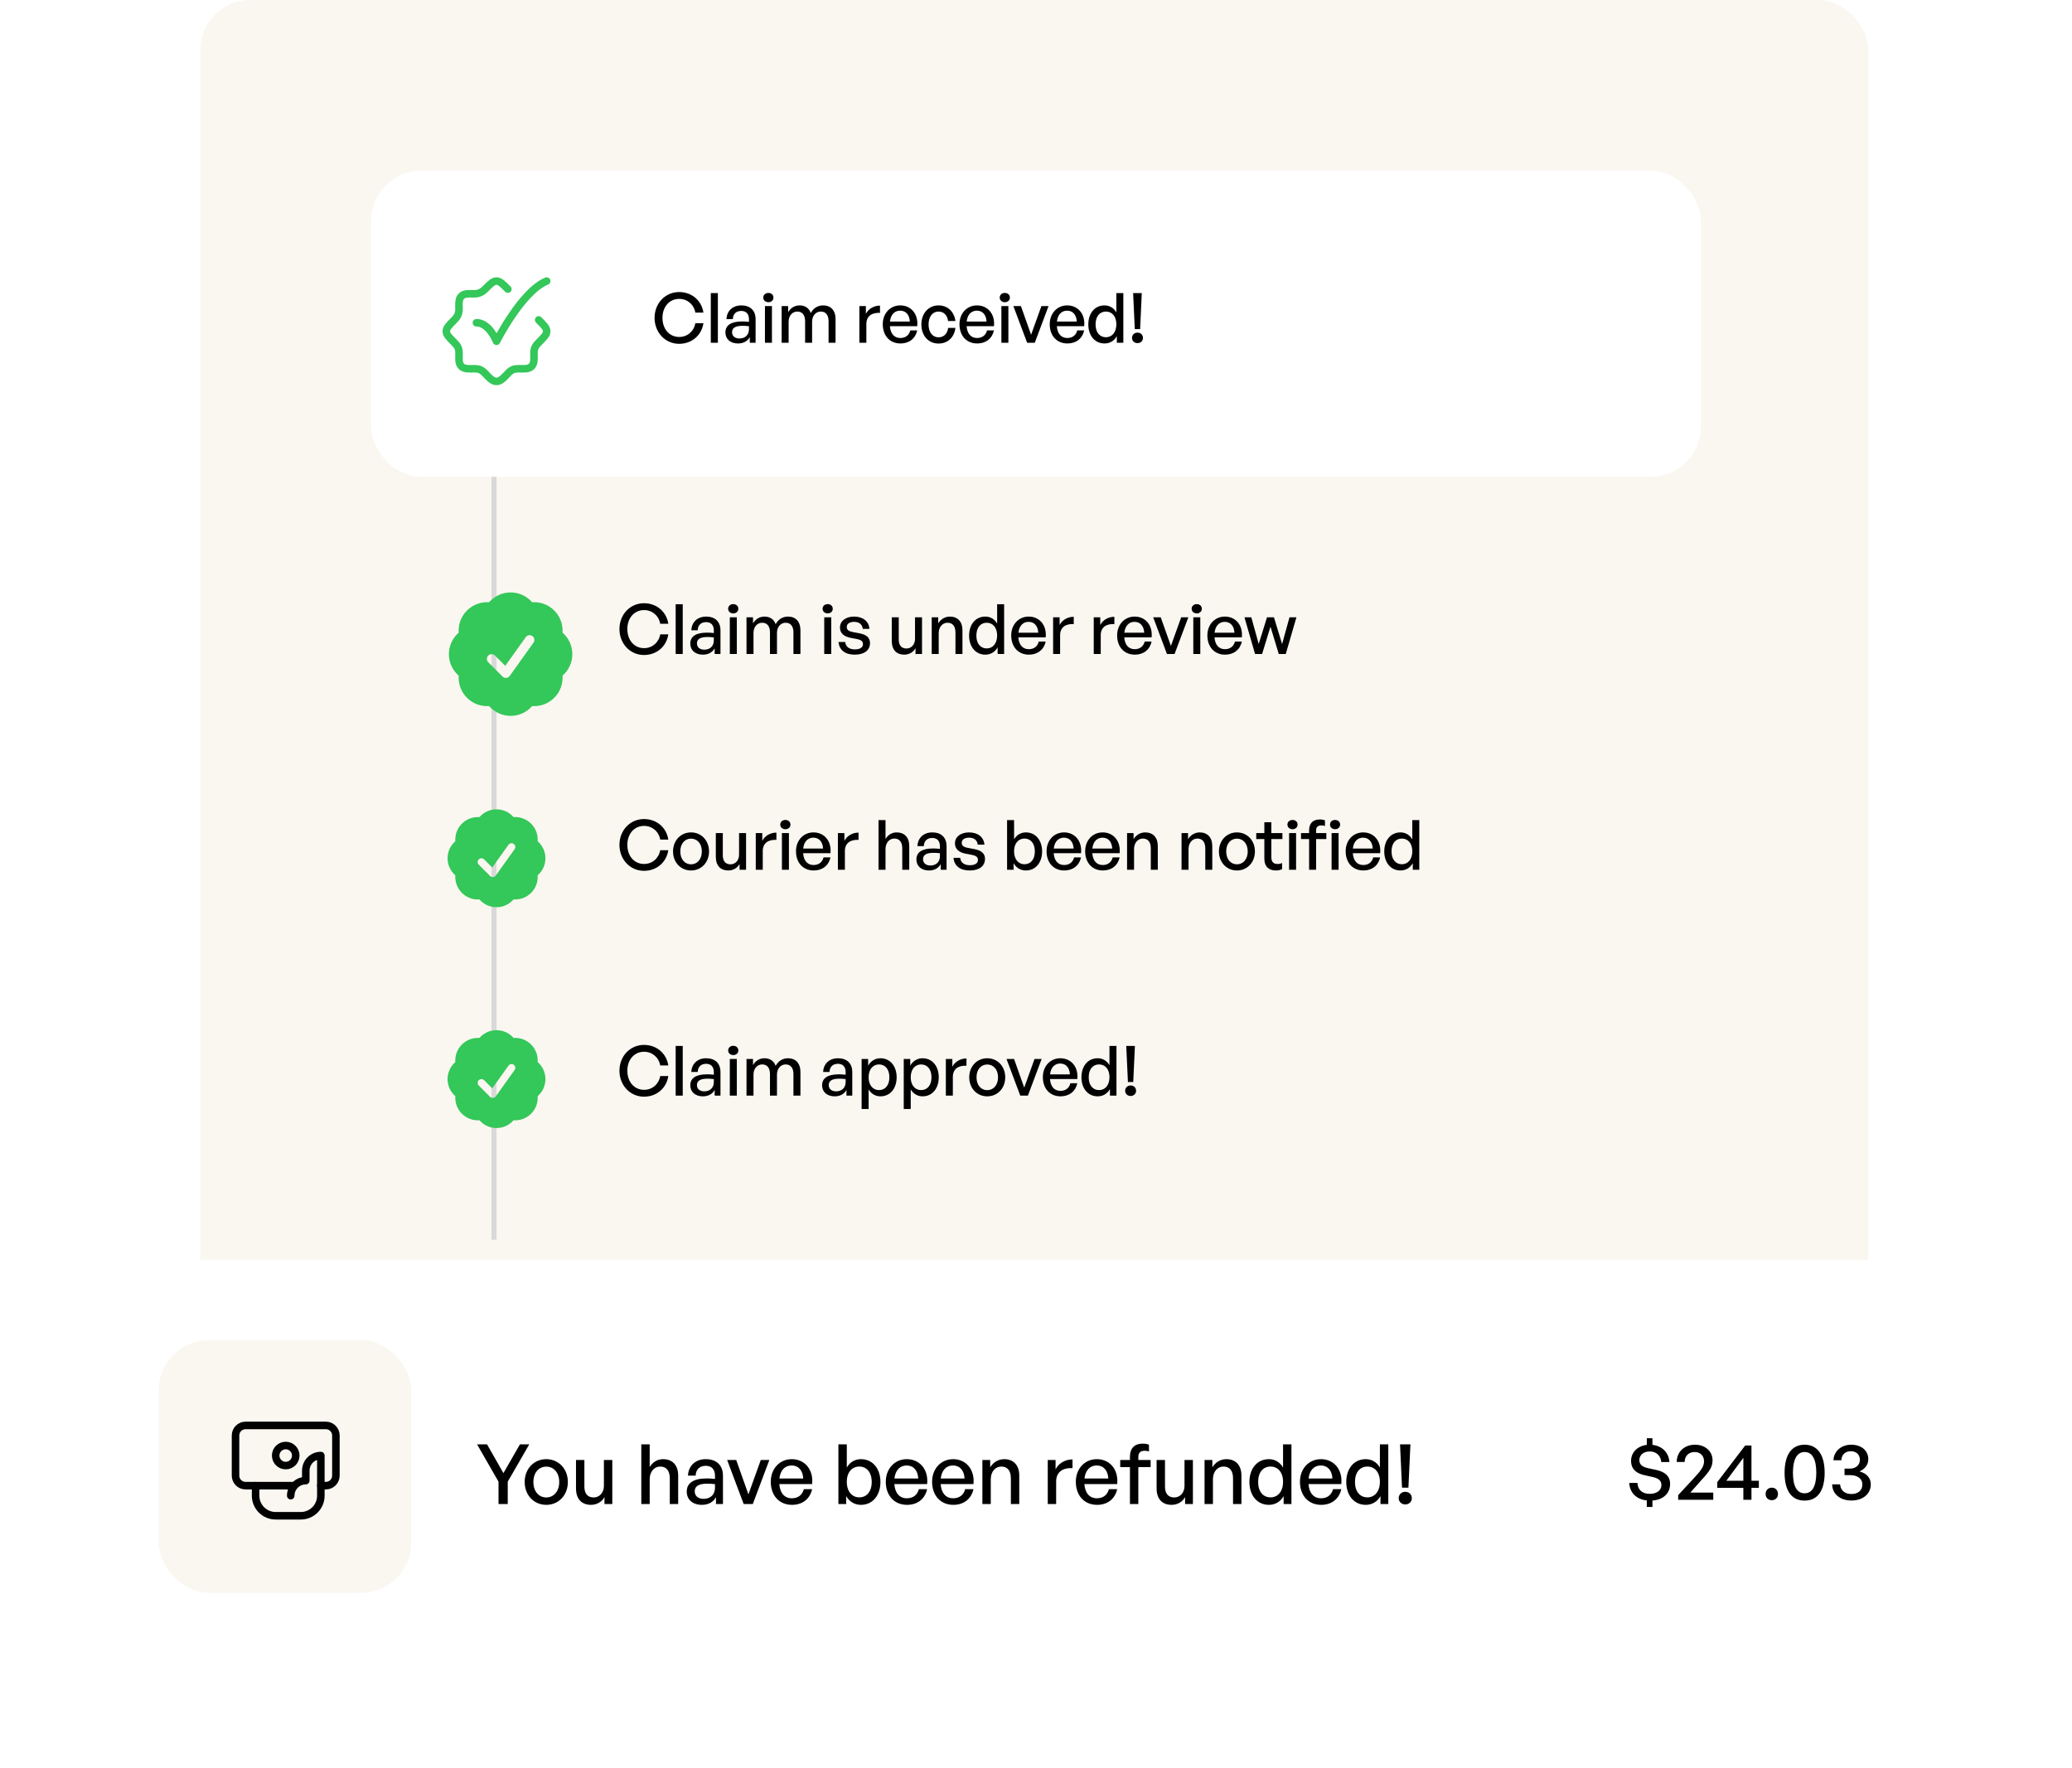 <svg width="491" height="419" viewBox="0 0 491 419" fill="none" xmlns="http://www.w3.org/2000/svg">
<rect x="47.445" width="395.291" height="384.63" rx="11.893" fill="#FAF7F1"/>
<rect x="87.924" y="40.435" width="315.153" height="72.545" rx="11.893" fill="white"/>
<path d="M160.937 81.466C157.656 81.466 155.114 78.793 155.114 75.316C155.114 71.855 157.656 69.198 160.937 69.198C163.889 69.198 166.251 71.166 166.694 74.069H164.775C164.447 72.166 162.905 70.821 160.953 70.821C158.624 70.821 156.984 72.707 156.984 75.316C156.984 77.956 158.624 79.842 160.953 79.842C162.905 79.842 164.447 78.481 164.775 76.578H166.694C166.251 79.498 163.889 81.466 160.937 81.466ZM170.111 81.22H168.438V69.444H170.111V81.22ZM177.675 81.22V79.875C177.134 80.843 176.166 81.384 174.887 81.384C173.083 81.384 171.902 80.351 171.902 78.76C171.902 77.054 173.263 76.168 175.855 76.168C176.363 76.168 176.773 76.185 177.478 76.267V75.627C177.478 74.38 176.806 73.675 175.658 73.675C174.444 73.675 173.706 74.397 173.657 75.611H172.148C172.23 73.659 173.624 72.363 175.658 72.363C177.806 72.363 179.053 73.577 179.053 75.644V81.22H177.675ZM173.476 78.711C173.476 79.613 174.149 80.203 175.215 80.203C176.609 80.203 177.478 79.334 177.478 78.005V77.3C176.839 77.218 176.379 77.202 175.953 77.202C174.296 77.202 173.476 77.694 173.476 78.711ZM183.285 70.51C183.285 71.133 182.793 71.609 182.088 71.609C181.383 71.609 180.874 71.133 180.874 70.51C180.874 69.87 181.383 69.411 182.088 69.411C182.793 69.411 183.285 69.87 183.285 70.51ZM182.924 81.22H181.268V72.527H182.924V81.22ZM186.881 81.22H185.224V72.527H186.766V73.971C187.357 72.97 188.291 72.363 189.489 72.363C190.768 72.363 191.736 73.019 192.13 74.167C192.736 73.052 193.737 72.363 195.065 72.363C196.853 72.363 198.001 73.528 198.001 75.594V81.22H196.345V76.119C196.345 74.676 195.705 73.823 194.491 73.823C193.36 73.823 192.441 74.774 192.441 76.234V81.22H190.785V76.119C190.785 74.676 190.145 73.823 188.931 73.823C187.783 73.823 186.881 74.774 186.881 76.234V81.22ZM205.301 76.775V81.22H203.645V72.527H205.186V74.364C205.793 73.167 207.105 72.412 208.532 72.412V74.135C206.663 74.036 205.301 74.856 205.301 76.775ZM213.387 81.384C210.878 81.384 209.188 79.564 209.188 76.824C209.188 74.249 210.943 72.363 213.338 72.363C215.929 72.363 217.652 74.463 217.356 77.284H210.878C211.009 79.055 211.894 80.088 213.354 80.088C214.584 80.088 215.437 79.416 215.716 78.284H217.356C216.93 80.22 215.437 81.384 213.387 81.384ZM213.305 73.61C211.976 73.61 211.074 74.561 210.894 76.185H215.601C215.519 74.577 214.65 73.61 213.305 73.61ZM222.386 81.401C220.007 81.401 218.334 79.531 218.334 76.874C218.334 74.249 220.04 72.363 222.386 72.363C224.534 72.363 226.092 73.79 226.404 76.053H224.665C224.485 74.659 223.616 73.823 222.402 73.823C220.975 73.823 220.04 75.037 220.04 76.874C220.04 78.727 220.975 79.924 222.402 79.924C223.632 79.924 224.485 79.104 224.682 77.694H226.404C226.109 79.99 224.567 81.401 222.386 81.401ZM231.567 81.384C229.058 81.384 227.368 79.564 227.368 76.824C227.368 74.249 229.123 72.363 231.518 72.363C234.109 72.363 235.832 74.463 235.536 77.284H229.058C229.189 79.055 230.075 80.088 231.534 80.088C232.764 80.088 233.617 79.416 233.896 78.284H235.536C235.11 80.22 233.617 81.384 231.567 81.384ZM231.485 73.61C230.157 73.61 229.254 74.561 229.074 76.185H233.781C233.699 74.577 232.83 73.61 231.485 73.61ZM239.315 70.51C239.315 71.133 238.823 71.609 238.118 71.609C237.413 71.609 236.904 71.133 236.904 70.51C236.904 69.87 237.413 69.411 238.118 69.411C238.823 69.411 239.315 69.87 239.315 70.51ZM238.954 81.22H237.298V72.527H238.954V81.22ZM248.471 72.527L245.207 81.22H243.403L240.139 72.527H241.927L244.338 79.318L246.782 72.527H248.471ZM252.951 81.384C250.441 81.384 248.752 79.564 248.752 76.824C248.752 74.249 250.507 72.363 252.902 72.363C255.493 72.363 257.215 74.463 256.92 77.284H250.441C250.572 79.055 251.458 80.088 252.918 80.088C254.148 80.088 255.001 79.416 255.28 78.284H256.92C256.494 80.22 255.001 81.384 252.951 81.384ZM252.869 73.61C251.54 73.61 250.638 74.561 250.458 76.185H255.165C255.083 74.577 254.214 73.61 252.869 73.61ZM257.898 76.874C257.898 74.233 259.407 72.363 261.752 72.363C262.917 72.363 263.934 72.954 264.541 74.02V69.444H266.197V81.22H264.656V79.662C264.032 80.761 262.983 81.384 261.752 81.384C259.407 81.384 257.898 79.482 257.898 76.874ZM259.62 76.874C259.62 78.809 260.637 79.908 262.08 79.908C263.491 79.908 264.541 78.76 264.541 76.841C264.541 74.889 263.458 73.823 262.08 73.823C260.637 73.823 259.62 74.905 259.62 76.874ZM270.173 77.989H268.91L268.517 69.444H270.567L270.173 77.989ZM270.846 80.072C270.846 80.777 270.288 81.302 269.55 81.302C268.812 81.302 268.254 80.777 268.254 80.072C268.254 79.334 268.812 78.809 269.55 78.809C270.304 78.809 270.846 79.334 270.846 80.072Z" fill="black"/>
<path d="M152.612 155.201C149.332 155.201 146.79 152.527 146.79 149.05C146.79 145.589 149.332 142.932 152.612 142.932C155.565 142.932 157.927 144.9 158.37 147.803H156.451C156.122 145.901 154.581 144.556 152.629 144.556C150.3 144.556 148.66 146.442 148.66 149.05C148.66 151.691 150.3 153.577 152.629 153.577C154.581 153.577 156.122 152.215 156.451 150.313H158.37C157.927 153.232 155.565 155.201 152.612 155.201ZM161.786 154.955H160.113V143.178H161.786V154.955ZM169.351 154.955V153.61C168.81 154.577 167.842 155.119 166.563 155.119C164.758 155.119 163.577 154.085 163.577 152.494C163.577 150.788 164.939 149.903 167.53 149.903C168.039 149.903 168.449 149.919 169.154 150.001V149.361C169.154 148.115 168.482 147.41 167.333 147.41C166.12 147.41 165.382 148.131 165.332 149.345H163.823C163.905 147.393 165.3 146.097 167.333 146.097C169.482 146.097 170.729 147.311 170.729 149.378V154.955H169.351ZM165.152 152.445C165.152 153.347 165.824 153.938 166.891 153.938C168.285 153.938 169.154 153.068 169.154 151.74V151.034C168.514 150.952 168.055 150.936 167.629 150.936C165.972 150.936 165.152 151.428 165.152 152.445ZM174.961 144.244C174.961 144.867 174.469 145.343 173.764 145.343C173.058 145.343 172.55 144.867 172.55 144.244C172.55 143.604 173.058 143.145 173.764 143.145C174.469 143.145 174.961 143.604 174.961 144.244ZM174.6 154.955H172.944V146.261H174.6V154.955ZM178.557 154.955H176.9V146.261H178.442V147.705C179.032 146.704 179.967 146.097 181.165 146.097C182.444 146.097 183.412 146.754 183.805 147.902C184.412 146.786 185.413 146.097 186.741 146.097C188.529 146.097 189.677 147.262 189.677 149.329V154.955H188.021V149.854C188.021 148.41 187.381 147.557 186.167 147.557C185.035 147.557 184.117 148.509 184.117 149.968V154.955H182.46V149.854C182.46 148.41 181.821 147.557 180.607 147.557C179.459 147.557 178.557 148.509 178.557 149.968V154.955ZM197.338 144.244C197.338 144.867 196.846 145.343 196.14 145.343C195.435 145.343 194.927 144.867 194.927 144.244C194.927 143.604 195.435 143.145 196.14 143.145C196.846 143.145 197.338 143.604 197.338 144.244ZM196.977 154.955H195.32V146.261H196.977V154.955ZM206.166 152.363C206.166 154.069 204.837 155.119 202.524 155.119C200.228 155.119 198.867 153.987 198.703 152.117H200.294C200.359 153.2 201.229 153.872 202.557 153.872C203.722 153.872 204.493 153.462 204.493 152.642C204.493 151.92 204.05 151.609 202.967 151.395L201.557 151.133C199.949 150.821 199.047 150.001 199.047 148.689C199.047 147.164 200.376 146.097 202.393 146.097C204.476 146.097 205.887 147.213 206.034 149.001H204.443C204.345 147.951 203.574 147.344 202.41 147.344C201.36 147.344 200.655 147.787 200.655 148.541C200.655 149.247 201.097 149.575 202.147 149.772L203.623 150.05C205.346 150.362 206.166 151.116 206.166 152.363ZM216.831 151.379V146.261H218.488V154.955H216.946V153.577C216.487 154.479 215.47 155.119 214.289 155.119C212.534 155.119 211.32 154.085 211.32 151.855V146.261H212.977V151.527C212.977 153.036 213.731 153.659 214.814 153.659C215.929 153.659 216.831 152.74 216.831 151.379ZM222.445 150.05V154.955H220.788V146.261H222.33V147.705C222.921 146.737 223.905 146.097 225.102 146.097C226.89 146.097 228.071 147.246 228.071 149.329V154.955H226.414V149.886C226.414 148.394 225.758 147.557 224.528 147.557C223.396 147.557 222.445 148.509 222.445 150.05ZM229.648 150.608C229.648 147.967 231.157 146.097 233.502 146.097C234.667 146.097 235.684 146.688 236.291 147.754V143.178H237.947V154.955H236.405V153.396C235.782 154.495 234.732 155.119 233.502 155.119C231.157 155.119 229.648 153.216 229.648 150.608ZM231.37 150.608C231.37 152.543 232.387 153.642 233.83 153.642C235.241 153.642 236.291 152.494 236.291 150.575C236.291 148.623 235.208 147.557 233.83 147.557C232.387 147.557 231.37 148.64 231.37 150.608ZM243.826 155.119C241.316 155.119 239.627 153.298 239.627 150.559C239.627 147.984 241.382 146.097 243.776 146.097C246.368 146.097 248.09 148.197 247.795 151.018H241.316C241.447 152.79 242.333 153.823 243.793 153.823C245.023 153.823 245.876 153.15 246.155 152.019H247.795C247.368 153.954 245.876 155.119 243.826 155.119ZM243.744 147.344C242.415 147.344 241.513 148.295 241.333 149.919H246.04C245.958 148.312 245.089 147.344 243.744 147.344ZM251.213 150.51V154.955H249.556V146.261H251.098V148.099C251.705 146.901 253.017 146.147 254.444 146.147V147.869C252.574 147.77 251.213 148.591 251.213 150.51ZM260.84 150.51V154.955H259.183V146.261H260.725V148.099C261.332 146.901 262.644 146.147 264.071 146.147V147.869C262.201 147.77 260.84 148.591 260.84 150.51ZM268.925 155.119C266.416 155.119 264.726 153.298 264.726 150.559C264.726 147.984 266.481 146.097 268.876 146.097C271.468 146.097 273.19 148.197 272.895 151.018H266.416C266.547 152.79 267.433 153.823 268.893 153.823C270.123 153.823 270.976 153.15 271.254 152.019H272.895C272.468 153.954 270.976 155.119 268.925 155.119ZM268.843 147.344C267.515 147.344 266.613 148.295 266.432 149.919H271.14C271.058 148.312 270.188 147.344 268.843 147.344ZM281.601 146.261L278.337 154.955H276.532L273.268 146.261H275.056L277.467 153.052L279.911 146.261H281.601ZM284.794 144.244C284.794 144.867 284.302 145.343 283.597 145.343C282.892 145.343 282.383 144.867 282.383 144.244C282.383 143.604 282.892 143.145 283.597 143.145C284.302 143.145 284.794 143.604 284.794 144.244ZM284.434 154.955H282.777V146.261H284.434V154.955ZM290.309 155.119C287.799 155.119 286.11 153.298 286.11 150.559C286.11 147.984 287.865 146.097 290.26 146.097C292.851 146.097 294.574 148.197 294.278 151.018H287.799C287.931 152.79 288.816 153.823 290.276 153.823C291.506 153.823 292.359 153.15 292.638 152.019H294.278C293.852 153.954 292.359 155.119 290.309 155.119ZM290.227 147.344C288.898 147.344 287.996 148.295 287.816 149.919H292.523C292.441 148.312 291.572 147.344 290.227 147.344ZM303.032 154.955L301.063 148.492L299.079 154.955H297.406L294.896 146.261H296.52L298.275 152.593L300.243 146.261H301.883L303.819 152.609L305.574 146.261H307.214L304.688 154.955H303.032Z" fill="black"/>
<path d="M152.612 206.338C149.332 206.338 146.79 203.665 146.79 200.188C146.79 196.727 149.332 194.07 152.612 194.07C155.565 194.07 157.927 196.038 158.37 198.941H156.451C156.122 197.038 154.581 195.693 152.629 195.693C150.3 195.693 148.66 197.58 148.66 200.188C148.66 202.828 150.3 204.715 152.629 204.715C154.581 204.715 156.122 203.353 156.451 201.45H158.37C157.927 204.37 155.565 206.338 152.612 206.338ZM163.755 206.256C161.294 206.256 159.49 204.321 159.49 201.746C159.49 199.171 161.294 197.235 163.755 197.235C166.215 197.235 168.019 199.171 168.019 201.746C168.019 204.321 166.215 206.256 163.755 206.256ZM163.755 204.797C165.182 204.797 166.313 203.648 166.313 201.746C166.313 199.843 165.182 198.711 163.755 198.711C162.328 198.711 161.212 199.843 161.212 201.746C161.212 203.648 162.328 204.797 163.755 204.797ZM175.137 202.517V197.399H176.794V206.092H175.252V204.715C174.793 205.617 173.776 206.256 172.595 206.256C170.84 206.256 169.626 205.223 169.626 202.992V197.399H171.283V202.664C171.283 204.173 172.037 204.797 173.12 204.797C174.235 204.797 175.137 203.878 175.137 202.517ZM180.751 201.647V206.092H179.094V197.399H180.636V199.236C181.243 198.039 182.555 197.284 183.982 197.284V199.007C182.112 198.908 180.751 199.728 180.751 201.647ZM187.311 195.382C187.311 196.005 186.819 196.481 186.113 196.481C185.408 196.481 184.9 196.005 184.9 195.382C184.9 194.742 185.408 194.283 186.113 194.283C186.819 194.283 187.311 194.742 187.311 195.382ZM186.95 206.092H185.293V197.399H186.95V206.092ZM192.825 206.256C190.316 206.256 188.626 204.436 188.626 201.697C188.626 199.121 190.381 197.235 192.776 197.235C195.368 197.235 197.09 199.335 196.795 202.156H190.316C190.447 203.927 191.333 204.961 192.793 204.961C194.023 204.961 194.876 204.288 195.154 203.156H196.795C196.368 205.092 194.876 206.256 192.825 206.256ZM192.743 198.482C191.415 198.482 190.513 199.433 190.332 201.057H195.04C194.958 199.449 194.088 198.482 192.743 198.482ZM200.213 201.647V206.092H198.556V197.399H200.098V199.236C200.705 198.039 202.017 197.284 203.444 197.284V199.007C201.574 198.908 200.213 199.728 200.213 201.647ZM209.839 201.188V206.092H208.183V194.316H209.839V198.793C210.413 197.858 211.299 197.235 212.496 197.235C214.284 197.235 215.465 198.383 215.465 200.466V206.092H213.808V201.024C213.808 199.531 213.152 198.695 211.922 198.695C210.79 198.695 209.839 199.646 209.839 201.188ZM222.93 206.092V204.747C222.389 205.715 221.421 206.256 220.142 206.256C218.338 206.256 217.157 205.223 217.157 203.632C217.157 201.926 218.518 201.04 221.109 201.04C221.618 201.04 222.028 201.057 222.733 201.139V200.499C222.733 199.253 222.061 198.547 220.913 198.547C219.699 198.547 218.961 199.269 218.912 200.483H217.403C217.485 198.531 218.879 197.235 220.913 197.235C223.061 197.235 224.308 198.449 224.308 200.516V206.092H222.93ZM218.731 203.583C218.731 204.485 219.404 205.075 220.47 205.075C221.864 205.075 222.733 204.206 222.733 202.877V202.172C222.094 202.09 221.634 202.074 221.208 202.074C219.551 202.074 218.731 202.566 218.731 203.583ZM233.412 203.501C233.412 205.207 232.083 206.256 229.77 206.256C227.474 206.256 226.113 205.125 225.949 203.255H227.54C227.605 204.337 228.475 205.01 229.803 205.01C230.968 205.01 231.739 204.6 231.739 203.78C231.739 203.058 231.296 202.746 230.213 202.533L228.803 202.271C227.195 201.959 226.293 201.139 226.293 199.827C226.293 198.301 227.622 197.235 229.639 197.235C231.722 197.235 233.133 198.35 233.28 200.138H231.689C231.591 199.089 230.82 198.482 229.656 198.482C228.606 198.482 227.901 198.925 227.901 199.679C227.901 200.384 228.343 200.712 229.393 200.909L230.869 201.188C232.592 201.5 233.412 202.254 233.412 203.501ZM246.948 201.746C246.948 204.354 245.439 206.256 243.093 206.256C241.863 206.256 240.813 205.633 240.19 204.534V206.092H238.648V194.316H240.305V198.892C240.912 197.826 241.912 197.235 243.093 197.235C245.422 197.235 246.948 199.105 246.948 201.746ZM245.225 201.746C245.225 199.777 244.192 198.695 242.765 198.695C241.387 198.695 240.305 199.761 240.305 201.713C240.305 203.632 241.355 204.78 242.765 204.78C244.192 204.78 245.225 203.681 245.225 201.746ZM252.203 206.256C249.693 206.256 248.004 204.436 248.004 201.697C248.004 199.121 249.759 197.235 252.154 197.235C254.745 197.235 256.467 199.335 256.172 202.156H249.693C249.825 203.927 250.71 204.961 252.17 204.961C253.4 204.961 254.253 204.288 254.532 203.156H256.172C255.746 205.092 254.253 206.256 252.203 206.256ZM252.121 198.482C250.792 198.482 249.89 199.433 249.71 201.057H254.417C254.335 199.449 253.466 198.482 252.121 198.482ZM261.349 206.256C258.839 206.256 257.15 204.436 257.15 201.697C257.15 199.121 258.905 197.235 261.3 197.235C263.891 197.235 265.614 199.335 265.318 202.156H258.839C258.971 203.927 259.856 204.961 261.316 204.961C262.546 204.961 263.399 204.288 263.678 203.156H265.318C264.892 205.092 263.399 206.256 261.349 206.256ZM261.267 198.482C259.938 198.482 259.036 199.433 258.856 201.057H263.563C263.481 199.449 262.612 198.482 261.267 198.482ZM268.736 201.188V206.092H267.08V197.399H268.621V198.843C269.212 197.875 270.196 197.235 271.393 197.235C273.181 197.235 274.362 198.383 274.362 200.466V206.092H272.706V201.024C272.706 199.531 272.049 198.695 270.819 198.695C269.688 198.695 268.736 199.646 268.736 201.188ZM281.646 201.188V206.092H279.99V197.399H281.532V198.843C282.122 197.875 283.106 197.235 284.304 197.235C286.091 197.235 287.272 198.383 287.272 200.466V206.092H285.616V201.024C285.616 199.531 284.96 198.695 283.73 198.695C282.598 198.695 281.646 199.646 281.646 201.188ZM293.114 206.256C290.653 206.256 288.849 204.321 288.849 201.746C288.849 199.171 290.653 197.235 293.114 197.235C295.574 197.235 297.378 199.171 297.378 201.746C297.378 204.321 295.574 206.256 293.114 206.256ZM293.114 204.797C294.541 204.797 295.672 203.648 295.672 201.746C295.672 199.843 294.541 198.711 293.114 198.711C291.687 198.711 290.571 199.843 290.571 201.746C290.571 203.648 291.687 204.797 293.114 204.797ZM303.811 204.485V205.945C303.303 206.174 302.86 206.256 302.335 206.256C300.727 206.256 299.612 205.387 299.612 203.468V198.81H297.693V197.399H299.612V194.824H301.269V197.399H303.893V198.81H301.269V203.091C301.269 204.288 301.843 204.715 302.728 204.715C303.122 204.715 303.467 204.649 303.811 204.485ZM307.491 195.382C307.491 196.005 306.999 196.481 306.294 196.481C305.589 196.481 305.08 196.005 305.08 195.382C305.08 194.742 305.589 194.283 306.294 194.283C306.999 194.283 307.491 194.742 307.491 195.382ZM307.131 206.092H305.474V197.399H307.131V206.092ZM311.874 206.092H310.218V198.81H308.299V197.399H310.218V196.759C310.218 195.086 311.12 194.168 312.76 194.168C313.252 194.168 313.646 194.25 313.974 194.381V195.726C313.711 195.611 313.416 195.579 313.121 195.579C312.334 195.579 311.874 195.939 311.874 196.776V197.399H314.302V198.81H311.874V206.092ZM317.566 195.382C317.566 196.005 317.074 196.481 316.368 196.481C315.663 196.481 315.171 196.005 315.171 195.382C315.171 194.742 315.663 194.283 316.368 194.283C317.074 194.283 317.566 194.742 317.566 195.382ZM317.205 206.092H315.548V197.399H317.205V206.092ZM323.081 206.256C320.572 206.256 318.882 204.436 318.882 201.697C318.882 199.121 320.637 197.235 323.032 197.235C325.624 197.235 327.346 199.335 327.05 202.156H320.572C320.703 203.927 321.589 204.961 323.048 204.961C324.279 204.961 325.131 204.288 325.41 203.156H327.05C326.624 205.092 325.131 206.256 323.081 206.256ZM322.999 198.482C321.671 198.482 320.768 199.433 320.588 201.057H325.295C325.213 199.449 324.344 198.482 322.999 198.482ZM328.028 201.746C328.028 199.105 329.537 197.235 331.883 197.235C333.047 197.235 334.064 197.826 334.671 198.892V194.316H336.328V206.092H334.786V204.534C334.163 205.633 333.113 206.256 331.883 206.256C329.537 206.256 328.028 204.354 328.028 201.746ZM329.751 201.746C329.751 203.681 330.768 204.78 332.211 204.78C333.621 204.78 334.671 203.632 334.671 201.713C334.671 199.761 333.589 198.695 332.211 198.695C330.768 198.695 329.751 199.777 329.751 201.746Z" fill="black"/>
<path d="M152.612 259.854C149.332 259.854 146.79 257.181 146.79 253.704C146.79 250.243 149.332 247.586 152.612 247.586C155.565 247.586 157.927 249.554 158.37 252.457H156.451C156.122 250.554 154.581 249.209 152.629 249.209C150.3 249.209 148.66 251.096 148.66 253.704C148.66 256.344 150.3 258.231 152.629 258.231C154.581 258.231 156.122 256.869 156.451 254.967H158.37C157.927 257.886 155.565 259.854 152.612 259.854ZM161.786 259.608H160.113V247.832H161.786V259.608ZM169.351 259.608V258.263C168.81 259.231 167.842 259.772 166.563 259.772C164.758 259.772 163.577 258.739 163.577 257.148C163.577 255.442 164.939 254.557 167.53 254.557C168.039 254.557 168.449 254.573 169.154 254.655V254.015C169.154 252.769 168.482 252.063 167.333 252.063C166.12 252.063 165.382 252.785 165.332 253.999H163.823C163.905 252.047 165.3 250.751 167.333 250.751C169.482 250.751 170.729 251.965 170.729 254.032V259.608H169.351ZM165.152 257.099C165.152 258.001 165.824 258.591 166.891 258.591C168.285 258.591 169.154 257.722 169.154 256.394V255.688C168.514 255.606 168.055 255.59 167.629 255.59C165.972 255.59 165.152 256.082 165.152 257.099ZM174.961 248.898C174.961 249.521 174.469 249.997 173.764 249.997C173.058 249.997 172.55 249.521 172.55 248.898C172.55 248.258 173.058 247.799 173.764 247.799C174.469 247.799 174.961 248.258 174.961 248.898ZM174.6 259.608H172.944V250.915H174.6V259.608ZM178.557 259.608H176.9V250.915H178.442V252.359C179.032 251.358 179.967 250.751 181.165 250.751C182.444 250.751 183.412 251.407 183.805 252.555C184.412 251.44 185.413 250.751 186.741 250.751C188.529 250.751 189.677 251.916 189.677 253.982V259.608H188.021V254.507C188.021 253.064 187.381 252.211 186.167 252.211C185.035 252.211 184.117 253.162 184.117 254.622V259.608H182.46V254.507C182.46 253.064 181.821 252.211 180.607 252.211C179.459 252.211 178.557 253.162 178.557 254.622V259.608ZM200.585 259.608V258.263C200.044 259.231 199.076 259.772 197.797 259.772C195.993 259.772 194.812 258.739 194.812 257.148C194.812 255.442 196.173 254.557 198.765 254.557C199.273 254.557 199.683 254.573 200.389 254.655V254.015C200.389 252.769 199.716 252.063 198.568 252.063C197.354 252.063 196.616 252.785 196.567 253.999H195.058C195.14 252.047 196.534 250.751 198.568 250.751C200.717 250.751 201.963 251.965 201.963 254.032V259.608H200.585ZM196.386 257.099C196.386 258.001 197.059 258.591 198.125 258.591C199.519 258.591 200.389 257.722 200.389 256.394V255.688C199.749 255.606 199.29 255.59 198.863 255.59C197.207 255.59 196.386 256.082 196.386 257.099ZM212.478 255.262C212.478 257.886 210.969 259.772 208.64 259.772C207.459 259.772 206.458 259.182 205.835 258.132V262.774H204.178V250.915H205.72V252.506C206.343 251.391 207.409 250.751 208.64 250.751C210.952 250.751 212.478 252.637 212.478 255.262ZM210.755 255.262C210.755 253.31 209.722 252.211 208.295 252.211C206.917 252.211 205.835 253.31 205.835 255.262C205.835 257.181 206.901 258.296 208.295 258.296C209.722 258.296 210.755 257.214 210.755 255.262ZM222.457 255.262C222.457 257.886 220.948 259.772 218.619 259.772C217.438 259.772 216.437 259.182 215.814 258.132V262.774H214.157V250.915H215.699V252.506C216.322 251.391 217.388 250.751 218.619 250.751C220.931 250.751 222.457 252.637 222.457 255.262ZM220.734 255.262C220.734 253.31 219.701 252.211 218.274 252.211C216.896 252.211 215.814 253.31 215.814 255.262C215.814 257.181 216.88 258.296 218.274 258.296C219.701 258.296 220.734 257.214 220.734 255.262ZM225.793 255.163V259.608H224.136V250.915H225.678V252.752C226.285 251.555 227.597 250.8 229.024 250.8V252.523C227.154 252.424 225.793 253.244 225.793 255.163ZM233.944 259.772C231.484 259.772 229.68 257.837 229.68 255.262C229.68 252.687 231.484 250.751 233.944 250.751C236.405 250.751 238.209 252.687 238.209 255.262C238.209 257.837 236.405 259.772 233.944 259.772ZM233.944 258.313C235.371 258.313 236.503 257.164 236.503 255.262C236.503 253.359 235.371 252.227 233.944 252.227C232.517 252.227 231.402 253.359 231.402 255.262C231.402 257.164 232.517 258.313 233.944 258.313ZM246.842 250.915L243.578 259.608H241.774L238.51 250.915H240.298L242.709 257.706L245.153 250.915H246.842ZM251.322 259.772C248.812 259.772 247.123 257.952 247.123 255.213C247.123 252.637 248.878 250.751 251.273 250.751C253.864 250.751 255.586 252.851 255.291 255.672H248.812C248.944 257.443 249.829 258.477 251.289 258.477C252.519 258.477 253.372 257.804 253.651 256.672H255.291C254.865 258.608 253.372 259.772 251.322 259.772ZM251.24 251.998C249.911 251.998 249.009 252.949 248.829 254.573H253.536C253.454 252.966 252.585 251.998 251.24 251.998ZM256.269 255.262C256.269 252.621 257.778 250.751 260.124 250.751C261.288 250.751 262.305 251.342 262.912 252.408V247.832H264.569V259.608H263.027V258.05C262.403 259.149 261.354 259.772 260.124 259.772C257.778 259.772 256.269 257.87 256.269 255.262ZM257.991 255.262C257.991 257.197 259.008 258.296 260.452 258.296C261.862 258.296 262.912 257.148 262.912 255.229C262.912 253.277 261.829 252.211 260.452 252.211C259.008 252.211 257.991 253.294 257.991 255.262ZM268.544 256.377H267.281L266.888 247.832H268.938L268.544 256.377ZM269.217 258.46C269.217 259.166 268.659 259.69 267.921 259.69C267.183 259.69 266.625 259.166 266.625 258.46C266.625 257.722 267.183 257.197 267.921 257.197C268.676 257.197 269.217 257.722 269.217 258.46Z" fill="black"/>
<line x1="117.059" y1="112.979" x2="117.059" y2="293.747" stroke="#D9D9D9" stroke-width="1.189"/>
<g filter="url(#filter0_d_1391_2579)">
<rect x="13" y="293.747" width="465" height="107.434" rx="23.785" fill="white"/>
</g>
<rect x="37.605" y="317.532" width="59.868" height="59.868" rx="11.893" fill="#FAF7F1"/>
<path d="M120.319 351.076V356.371H118.134V351.076L113.056 342.239H115.418L119.295 349.049L123.212 342.239H125.417L120.319 351.076ZM129.448 356.568C126.496 356.568 124.331 354.245 124.331 351.155C124.331 348.065 126.496 345.743 129.448 345.743C132.4 345.743 134.566 348.065 134.566 351.155C134.566 354.245 132.4 356.568 129.448 356.568ZM129.448 354.816C131.16 354.816 132.519 353.438 132.519 351.155C132.519 348.872 131.16 347.514 129.448 347.514C127.736 347.514 126.397 348.872 126.397 351.155C126.397 353.438 127.736 354.816 129.448 354.816ZM143.107 352.08V345.939H145.095V356.371H143.245V354.718C142.694 355.8 141.473 356.568 140.056 356.568C137.95 356.568 136.494 355.328 136.494 352.651V345.939H138.482V352.257C138.482 354.068 139.387 354.816 140.686 354.816C142.024 354.816 143.107 353.714 143.107 352.08ZM153.957 350.486V356.371H151.969V342.239H153.957V347.612C154.646 346.49 155.709 345.743 157.146 345.743C159.291 345.743 160.708 347.12 160.708 349.62V356.371H158.72V350.289C158.72 348.498 157.933 347.494 156.457 347.494C155.099 347.494 153.957 348.636 153.957 350.486ZM169.666 356.371V354.757C169.017 355.918 167.855 356.568 166.32 356.568C164.155 356.568 162.738 355.328 162.738 353.419C162.738 351.372 164.372 350.309 167.481 350.309C168.092 350.309 168.584 350.329 169.43 350.427V349.659C169.43 348.163 168.623 347.317 167.245 347.317C165.789 347.317 164.903 348.183 164.844 349.64H163.033C163.132 347.297 164.805 345.743 167.245 345.743C169.824 345.743 171.319 347.199 171.319 349.679V356.371H169.666ZM164.627 353.36C164.627 354.442 165.434 355.151 166.714 355.151C168.387 355.151 169.43 354.108 169.43 352.513V351.667C168.662 351.569 168.111 351.549 167.599 351.549C165.612 351.549 164.627 352.139 164.627 353.36ZM182.311 345.939L178.394 356.371H176.229L172.312 345.939H174.458L177.351 354.088L180.284 345.939H182.311ZM187.687 356.568C184.675 356.568 182.648 354.383 182.648 351.096C182.648 348.006 184.754 345.743 187.628 345.743C190.737 345.743 192.804 348.262 192.45 351.647H184.675C184.833 353.773 185.895 355.013 187.647 355.013C189.123 355.013 190.147 354.206 190.481 352.848H192.45C191.938 355.17 190.147 356.568 187.687 356.568ZM187.588 347.238C185.994 347.238 184.911 348.38 184.695 350.329H190.344C190.245 348.4 189.202 347.238 187.588 347.238ZM208.636 351.155C208.636 354.285 206.825 356.568 204.011 356.568C202.534 356.568 201.275 355.82 200.527 354.501V356.371H198.677V342.239H200.665V347.73C201.393 346.451 202.593 345.743 204.011 345.743C206.806 345.743 208.636 347.986 208.636 351.155ZM206.569 351.155C206.569 348.793 205.329 347.494 203.617 347.494C201.964 347.494 200.665 348.774 200.665 351.116C200.665 353.419 201.924 354.796 203.617 354.796C205.329 354.796 206.569 353.478 206.569 351.155ZM214.942 356.568C211.931 356.568 209.904 354.383 209.904 351.096C209.904 348.006 212.01 345.743 214.883 345.743C217.993 345.743 220.06 348.262 219.705 351.647H211.931C212.088 353.773 213.151 355.013 214.903 355.013C216.379 355.013 217.403 354.206 217.737 352.848H219.705C219.194 355.17 217.403 356.568 214.942 356.568ZM214.844 347.238C213.25 347.238 212.167 348.38 211.951 350.329H217.599C217.501 348.4 216.458 347.238 214.844 347.238ZM225.918 356.568C222.906 356.568 220.879 354.383 220.879 351.096C220.879 348.006 222.985 345.743 225.859 345.743C228.968 345.743 231.035 348.262 230.681 351.647H222.906C223.064 353.773 224.126 355.013 225.878 355.013C227.354 355.013 228.378 354.206 228.713 352.848H230.681C230.169 355.17 228.378 356.568 225.918 356.568ZM225.819 347.238C224.225 347.238 223.142 348.38 222.926 350.329H228.575C228.476 348.4 227.433 347.238 225.819 347.238ZM234.782 350.486V356.371H232.794V345.939H234.644V347.671C235.353 346.51 236.534 345.743 237.971 345.743C240.116 345.743 241.533 347.12 241.533 349.62V356.371H239.545V350.289C239.545 348.498 238.758 347.494 237.282 347.494C235.924 347.494 234.782 348.636 234.782 350.486ZM250.275 351.037V356.371H248.287V345.939H250.137V348.144C250.865 346.707 252.44 345.802 254.152 345.802V347.868C251.908 347.75 250.275 348.734 250.275 351.037ZM259.978 356.568C256.966 356.568 254.939 354.383 254.939 351.096C254.939 348.006 257.045 345.743 259.919 345.743C263.028 345.743 265.095 348.262 264.741 351.647H256.966C257.124 353.773 258.186 355.013 259.938 355.013C261.414 355.013 262.438 354.206 262.773 352.848H264.741C264.229 355.17 262.438 356.568 259.978 356.568ZM259.879 347.238C258.285 347.238 257.202 348.38 256.986 350.329H262.635C262.536 348.4 261.493 347.238 259.879 347.238ZM269.749 356.371H267.761V347.632H265.458V345.939H267.761V345.172C267.761 343.164 268.843 342.062 270.811 342.062C271.402 342.062 271.874 342.16 272.268 342.318V343.932C271.953 343.794 271.599 343.755 271.244 343.755C270.3 343.755 269.749 344.188 269.749 345.191V345.939H272.662V347.632H269.749V356.371ZM280.693 352.08V345.939H282.681V356.371H280.83V354.718C280.279 355.8 279.059 356.568 277.642 356.568C275.536 356.568 274.079 355.328 274.079 352.651V345.939H276.067V352.257C276.067 354.068 276.973 354.816 278.272 354.816C279.61 354.816 280.693 353.714 280.693 352.08ZM287.429 350.486V356.371H285.441V345.939H287.291V347.671C288 346.51 289.181 345.743 290.618 345.743C292.763 345.743 294.18 347.12 294.18 349.62V356.371H292.192V350.289C292.192 348.498 291.405 347.494 289.929 347.494C288.571 347.494 287.429 348.636 287.429 350.486ZM296.072 351.155C296.072 347.986 297.883 345.743 300.698 345.743C302.095 345.743 303.315 346.451 304.044 347.73V342.239H306.032V356.371H304.182V354.501C303.434 355.82 302.174 356.568 300.698 356.568C297.883 356.568 296.072 354.285 296.072 351.155ZM298.139 351.155C298.139 353.478 299.359 354.796 301.091 354.796C302.784 354.796 304.044 353.419 304.044 351.116C304.044 348.774 302.745 347.494 301.091 347.494C299.359 347.494 298.139 348.793 298.139 351.155ZM313.086 356.568C310.074 356.568 308.047 354.383 308.047 351.096C308.047 348.006 310.153 345.743 313.027 345.743C316.137 345.743 318.203 348.262 317.849 351.647H310.074C310.232 353.773 311.295 355.013 313.047 355.013C314.523 355.013 315.546 354.206 315.881 352.848H317.849C317.337 355.17 315.546 356.568 313.086 356.568ZM312.987 347.238C311.393 347.238 310.311 348.38 310.094 350.329H315.743C315.645 348.4 314.601 347.238 312.987 347.238ZM319.022 351.155C319.022 347.986 320.833 345.743 323.648 345.743C325.045 345.743 326.266 346.451 326.994 347.73V342.239H328.982V356.371H327.132V354.501C326.384 355.82 325.124 356.568 323.648 356.568C320.833 356.568 319.022 354.285 319.022 351.155ZM321.089 351.155C321.089 353.478 322.309 354.796 324.042 354.796C325.734 354.796 326.994 353.419 326.994 351.116C326.994 348.774 325.695 347.494 324.042 347.494C322.309 347.494 321.089 348.793 321.089 351.155ZM333.753 352.494H332.237L331.765 342.239H334.225L333.753 352.494ZM334.56 354.993C334.56 355.84 333.891 356.47 333.005 356.47C332.119 356.47 331.45 355.84 331.45 354.993C331.45 354.108 332.119 353.478 333.005 353.478C333.91 353.478 334.56 354.108 334.56 354.993Z" fill="black"/>
<path d="M391.575 357.065H390.243V355.523C387.713 355.257 386.209 353.659 386.076 351.375H388.017C388.112 352.955 389.083 353.963 390.947 353.963C392.489 353.963 393.707 353.202 393.707 351.889C393.707 350.804 392.983 350.272 391.613 349.967L389.901 349.587C388.169 349.225 386.514 348.426 386.514 346.123C386.514 344.144 388.036 342.622 390.243 342.356V340.777H391.575V342.356C393.802 342.603 395.457 344.125 395.609 346.428H393.668C393.573 344.963 392.508 343.916 390.966 343.916C389.406 343.916 388.474 344.81 388.474 345.99C388.474 347.208 389.482 347.646 390.605 347.893L392.317 348.255C394.392 348.692 395.762 349.625 395.762 351.642C395.762 353.735 394.239 355.371 391.575 355.542V357.065ZM405.991 353.659V355.371H397.676V354.267L401.691 349.929C403.213 348.274 403.803 347.379 403.803 346.219C403.803 344.944 402.909 344.049 401.596 344.049C400.169 344.049 399.217 344.982 399.217 346.409H397.333C397.333 344.03 399.122 342.318 401.672 342.318C404.069 342.318 405.82 343.878 405.82 345.99C405.82 347.455 405.268 348.483 403.156 350.728L400.568 353.659H405.991ZM416.792 352.536H415.042V355.371H413.12V352.536H406.936V351.185L413.557 342.508H415.042V350.861H416.792V352.536ZM409.086 350.861H413.12V345.419L409.086 350.861ZM421.326 354.001C421.326 354.857 420.736 355.466 419.861 355.466C419.004 355.466 418.396 354.857 418.396 354.001C418.396 353.107 419.004 352.498 419.861 352.498C420.736 352.498 421.326 353.107 421.326 354.001ZM422.891 348.959C422.891 344.696 424.584 342.318 427.629 342.318C430.673 342.318 432.386 344.696 432.386 348.959C432.386 353.221 430.711 355.561 427.629 355.561C424.546 355.561 422.891 353.221 422.891 348.959ZM424.87 348.959C424.87 352.136 425.821 353.83 427.629 353.83C429.436 353.83 430.407 352.155 430.407 348.959C430.407 345.743 429.436 344.049 427.629 344.049C425.859 344.049 424.87 345.743 424.87 348.959ZM438.716 355.542C436.052 355.542 434.187 353.982 434.168 351.718H436.052C436.128 353.107 437.156 354.001 438.716 354.001C440.333 354.001 441.323 353.126 441.323 351.737C441.323 350.386 440.2 349.529 438.431 349.529H437.099V347.988H438.335C439.782 347.988 440.733 347.151 440.733 345.895C440.733 344.677 439.877 343.859 438.583 343.859C437.27 343.859 436.395 344.696 436.337 346.009H434.473C434.53 343.897 436.318 342.318 438.659 342.318C441.133 342.318 442.731 343.745 442.731 345.762C442.731 347.018 441.989 348.026 440.657 348.654C442.35 349.111 443.321 350.214 443.321 351.699C443.321 353.982 441.456 355.542 438.716 355.542Z" fill="black"/>
<path d="M69.489 352.021H58.191C56.877 352.021 55.812 350.956 55.812 349.642V340.128C55.812 338.814 56.877 337.75 58.191 337.75H77.219C78.533 337.75 79.598 338.814 79.598 340.128V349.642C79.598 350.956 78.533 352.021 77.219 352.021H76.03" stroke="black" stroke-width="1.784" stroke-linecap="round" stroke-linejoin="round"/>
<path d="M70.083 344.885C70.083 346.199 69.018 347.264 67.705 347.264C66.391 347.264 65.326 346.199 65.326 344.885C65.326 343.572 66.391 342.507 67.705 342.507C69.018 342.507 70.083 343.572 70.083 344.885Z" stroke="black" stroke-width="1.784" stroke-linecap="round" stroke-linejoin="round"/>
<path d="M68.895 354.399C68.895 352.429 70.492 350.832 72.463 350.832V348.453C72.463 346.483 74.06 344.885 76.031 344.885V354.399C76.031 357.027 73.901 359.156 71.274 359.156H65.327C62.7 359.156 60.57 357.027 60.57 354.399V352.021" stroke="black" stroke-width="1.784" stroke-linecap="round" stroke-linejoin="round"/>
<path fill-rule="evenodd" clip-rule="evenodd" d="M115.904 142.698C117.141 141.276 118.965 140.375 121 140.375C123.035 140.375 124.859 141.276 126.095 142.698C127.975 142.567 129.903 143.219 131.342 144.658C132.781 146.097 133.434 148.025 133.302 149.905C134.724 151.141 135.625 152.965 135.625 155C135.625 157.035 134.723 158.86 133.302 160.096C133.433 161.975 132.78 163.903 131.341 165.341C129.902 166.78 127.975 167.433 126.096 167.302C124.859 168.724 123.035 169.625 121 169.625C118.965 169.625 117.141 168.724 115.905 167.302C114.025 167.433 112.097 166.781 110.658 165.342C109.219 163.903 108.566 161.975 108.698 160.095C107.276 158.859 106.375 157.035 106.375 155C106.375 152.965 107.276 151.141 108.698 149.905C108.567 148.025 109.219 146.098 110.658 144.659C112.097 143.22 114.025 142.567 115.904 142.698ZM126.415 152.279C126.777 151.773 126.659 151.071 126.154 150.71C125.648 150.348 124.946 150.466 124.585 150.971L119.731 157.765L117.295 155.33C116.856 154.89 116.144 154.89 115.705 155.33C115.265 155.769 115.265 156.481 115.705 156.92L119.08 160.295C119.313 160.529 119.638 160.648 119.968 160.621C120.297 160.594 120.598 160.423 120.79 160.154L126.415 152.279Z" fill="#34C759"/>
<path fill-rule="evenodd" clip-rule="evenodd" d="M113.614 193.61C114.594 192.483 116.04 191.768 117.654 191.768C119.267 191.768 120.714 192.483 121.694 193.61C123.184 193.506 124.712 194.023 125.853 195.164C126.994 196.305 127.512 197.833 127.408 199.324C128.535 200.304 129.249 201.75 129.249 203.363C129.249 204.977 128.534 206.423 127.407 207.404C127.511 208.894 126.993 210.422 125.853 211.562C124.712 212.703 123.184 213.221 121.694 213.117C120.714 214.244 119.267 214.959 117.654 214.959C116.041 214.959 114.594 214.244 113.614 213.117C112.124 213.221 110.595 212.704 109.454 211.563C108.313 210.422 107.796 208.893 107.9 207.403C106.773 206.423 106.059 204.977 106.059 203.363C106.059 201.75 106.773 200.304 107.9 199.323C107.796 197.833 108.314 196.305 109.455 195.164C110.595 194.023 112.124 193.506 113.614 193.61ZM121.947 201.206C122.234 200.805 122.141 200.248 121.74 199.962C121.339 199.675 120.782 199.768 120.496 200.169L116.648 205.556L114.717 203.625C114.368 203.276 113.804 203.276 113.455 203.625C113.107 203.973 113.107 204.538 113.455 204.886L116.131 207.562C116.317 207.747 116.574 207.842 116.835 207.82C117.097 207.798 117.335 207.663 117.488 207.45L121.947 201.206Z" fill="#34C759"/>
<path fill-rule="evenodd" clip-rule="evenodd" d="M113.614 245.938C114.594 244.81 116.04 244.096 117.654 244.096C119.267 244.096 120.714 244.81 121.694 245.937C123.184 245.833 124.712 246.351 125.853 247.492C126.994 248.633 127.512 250.161 127.408 251.651C128.535 252.631 129.249 254.078 129.249 255.691C129.249 257.305 128.534 258.751 127.407 259.731C127.511 261.221 126.993 262.749 125.853 263.89C124.712 265.031 123.184 265.548 121.694 265.444C120.714 266.572 119.267 267.286 117.654 267.286C116.041 267.286 114.594 266.572 113.614 265.445C112.124 265.549 110.595 265.031 109.454 263.89C108.313 262.749 107.796 261.221 107.9 259.731C106.773 258.751 106.059 257.304 106.059 255.691C106.059 254.078 106.773 252.631 107.9 251.651C107.796 250.161 108.314 248.633 109.455 247.492C110.595 246.351 112.124 245.834 113.614 245.938ZM121.947 253.534C122.234 253.133 122.141 252.576 121.74 252.289C121.339 252.003 120.782 252.096 120.496 252.497L116.648 257.884L114.717 255.952C114.368 255.604 113.804 255.604 113.455 255.952C113.107 256.301 113.107 256.865 113.455 257.214L116.131 259.889C116.317 260.075 116.574 260.169 116.835 260.148C117.097 260.126 117.335 259.991 117.488 259.777L121.947 253.534Z" fill="#34C759"/>
<path d="M120.344 68.501C119.076 67.233 118.442 66.599 117.654 66.599C116.866 66.599 116.232 67.233 114.964 68.501C114.203 69.262 113.449 69.615 112.365 69.615C111.417 69.615 110.07 69.431 109.329 70.178C108.595 70.918 108.778 72.26 108.778 73.201C108.778 74.286 108.425 75.04 107.664 75.801C106.396 77.069 105.762 77.703 105.762 78.491C105.762 79.279 106.396 79.913 107.664 81.181C108.516 82.034 108.778 82.584 108.778 83.781C108.778 84.728 108.594 86.076 109.341 86.816C110.081 87.55 111.423 87.368 112.365 87.368C113.52 87.368 114.076 87.593 114.901 88.418C115.603 89.12 116.544 90.384 117.654 90.384C118.765 90.384 119.706 89.12 120.408 88.418C121.232 87.593 121.789 87.368 122.944 87.368C123.885 87.368 125.227 87.55 125.968 86.816M125.968 86.816C126.714 86.076 126.531 84.728 126.531 83.781C126.531 82.584 126.792 82.034 127.645 81.181C128.913 79.913 129.547 79.279 129.547 78.491C129.547 77.703 128.913 77.069 127.645 75.801M125.968 86.816H125.979" stroke="#34C759" stroke-width="1.784" stroke-linecap="round" stroke-linejoin="round"/>
<path d="M112.898 76.479C112.898 76.479 115.574 76.113 117.655 80.87C117.655 80.87 123.672 68.977 129.548 66.599" stroke="#34C759" stroke-width="1.784" stroke-linecap="round" stroke-linejoin="round"/>
<defs>
<filter id="filter0_d_1391_2579" x="0.632" y="286.136" width="489.737" height="132.171" filterUnits="userSpaceOnUse" color-interpolation-filters="sRGB">
<feFlood flood-opacity="0" result="BackgroundImageFix"/>
<feColorMatrix in="SourceAlpha" type="matrix" values="0 0 0 0 0 0 0 0 0 0 0 0 0 0 0 0 0 0 127 0" result="hardAlpha"/>
<feOffset dy="4.757"/>
<feGaussianBlur stdDeviation="6.184"/>
<feComposite in2="hardAlpha" operator="out"/>
<feColorMatrix type="matrix" values="0 0 0 0 0.611 0 0 0 0 0.611 0 0 0 0 0.611 0 0 0 0.25 0"/>
<feBlend mode="normal" in2="BackgroundImageFix" result="effect1_dropShadow_1391_2579"/>
<feBlend mode="normal" in="SourceGraphic" in2="effect1_dropShadow_1391_2579" result="shape"/>
</filter>
</defs>
</svg>
